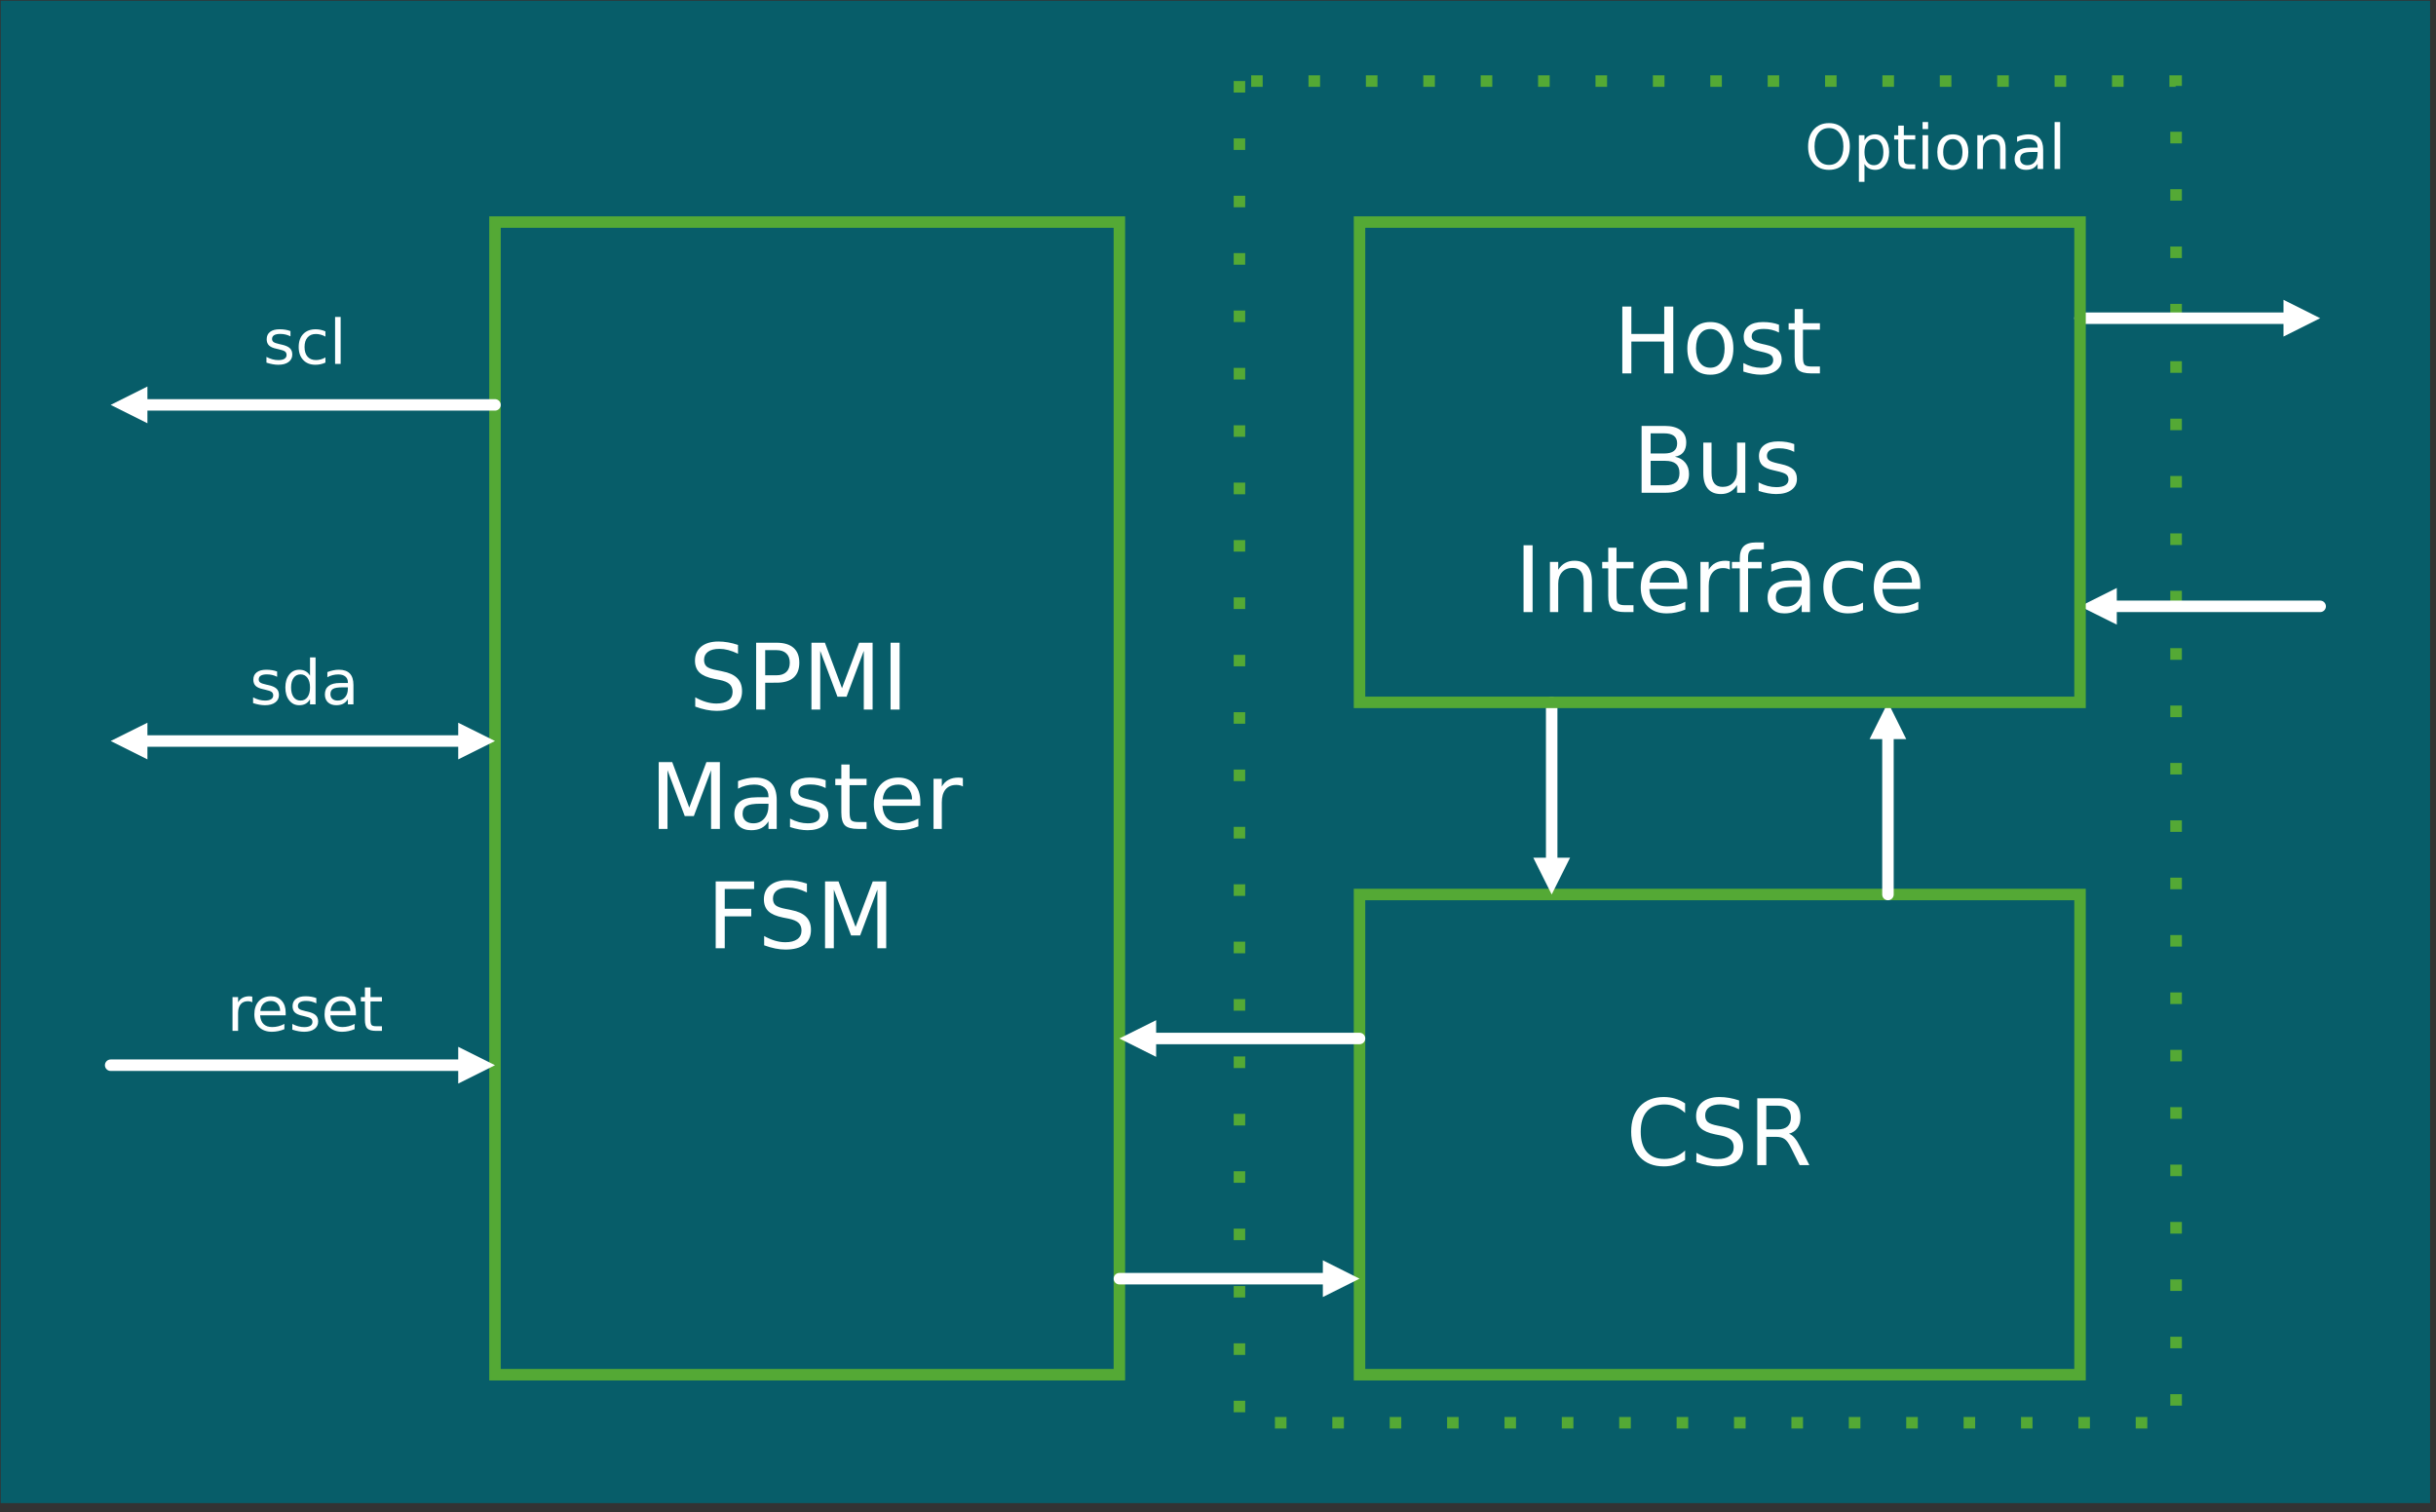 <?xml version="1.0" encoding="UTF-8" standalone="no"?> <svg xmlns:inkscape="http://www.inkscape.org/namespaces/inkscape" xmlns:sodipodi="http://sodipodi.sourceforge.net/DTD/sodipodi-0.dtd" xmlns="http://www.w3.org/2000/svg" xmlns:svg="http://www.w3.org/2000/svg" version="1.0" width="161.65mm" height="100.37mm" id="svg119" sodipodi:docname="MIPI SPMI.emf"><rect width="100%" height="100%" fill="#333333" stroke="none"/><defs id="defs3"><pattern id="EMFhbasepattern" patternUnits="userSpaceOnUse" width="6" height="6" x="0" y="0"></pattern></defs><path style="fill:#075d69;fill-rule:evenodd;fill-opacity:1;stroke:none;" d=" M 0.18,0.18 L 0.18,377.047 L 609.483,377.047 L 609.483,0.18 L 0.18,0.18 z " id="path5"></path><path style="fill:#54a935;fill-rule:nonzero;fill-opacity:1;stroke:#54a935;stroke-width:0.022px;stroke-linecap:butt;stroke-linejoin:round;stroke-miterlimit:4;stroke-dasharray:none;stroke-opacity:1;" d=" M 312.298,20.331 L 312.298,23.21 L 309.42,23.21 L 309.42,20.331 L 312.298,20.331 z M 312.298,34.725 L 312.298,37.604 L 309.42,37.604 L 309.42,34.725 L 312.298,34.725 z M 312.298,49.119 L 312.298,51.997 L 309.42,51.997 L 309.42,49.119 L 312.298,49.119 z M 312.298,63.512 L 312.298,66.391 L 309.42,66.391 L 309.42,63.512 L 312.298,63.512 z M 312.298,77.906 L 312.298,80.785 L 309.42,80.785 L 309.42,77.906 L 312.298,77.906 z M 312.298,92.3 L 312.298,95.178 L 309.42,95.178 L 309.42,92.3 L 312.298,92.3 z M 312.298,106.693 L 312.298,109.572 L 309.42,109.572 L 309.42,106.693 L 312.298,106.693 z M 312.298,121.087 L 312.298,123.966 L 309.42,123.966 L 309.42,121.087 L 312.298,121.087 z M 312.298,135.481 L 312.298,138.359 L 309.42,138.359 L 309.42,135.481 L 312.298,135.481 z M 312.298,149.874 L 312.298,152.753 L 309.42,152.753 L 309.42,149.874 L 312.298,149.874 z M 312.298,164.268 L 312.298,167.147 L 309.42,167.147 L 309.42,164.268 L 312.298,164.268 z M 312.298,178.662 L 312.298,181.541 L 309.42,181.541 L 309.42,178.662 L 312.298,178.662 z M 312.298,193.056 L 312.298,195.934 L 309.42,195.934 L 309.42,193.056 L 312.298,193.056 z M 312.298,207.449 L 312.298,210.328 L 309.42,210.328 L 309.42,207.449 L 312.298,207.449 z M 312.298,221.843 L 312.298,224.722 L 309.42,224.722 L 309.42,221.843 L 312.298,221.843 z M 312.298,236.237 L 312.298,239.115 L 309.42,239.115 L 309.42,236.237 L 312.298,236.237 z M 312.298,250.63 L 312.298,253.509 L 309.42,253.509 L 309.42,250.63 L 312.298,250.63 z M 312.298,265.024 L 312.298,267.903 L 309.42,267.903 L 309.42,265.024 L 312.298,265.024 z M 312.298,279.418 L 312.298,282.296 L 309.42,282.296 L 309.42,279.418 L 312.298,279.418 z M 312.298,293.811 L 312.298,296.69 L 309.42,296.69 L 309.42,293.811 L 312.298,293.811 z M 312.298,308.205 L 312.298,311.084 L 309.42,311.084 L 309.42,308.205 L 312.298,308.205 z M 312.298,322.599 L 312.298,325.478 L 309.42,325.478 L 309.42,322.599 L 312.298,322.599 z M 312.298,336.993 L 312.298,339.871 L 309.42,339.871 L 309.42,336.993 L 312.298,336.993 z M 312.298,351.386 L 312.298,354.265 L 309.42,354.265 L 309.42,351.386 L 312.298,351.386 z M 319.765,355.457 L 322.644,355.457 L 322.644,358.336 L 319.765,358.336 L 319.765,355.457 z M 334.159,355.457 L 337.038,355.457 L 337.038,358.336 L 334.159,358.336 L 334.159,355.457 z M 348.552,355.457 L 351.431,355.457 L 351.431,358.336 L 348.552,358.336 L 348.552,355.457 z M 362.946,355.457 L 365.825,355.457 L 365.825,358.336 L 362.946,358.336 L 362.946,355.457 z M 377.34,355.457 L 380.219,355.457 L 380.219,358.336 L 377.34,358.336 L 377.34,355.457 z M 391.734,355.457 L 394.612,355.457 L 394.612,358.336 L 391.734,358.336 L 391.734,355.457 z M 406.127,355.457 L 409.006,355.457 L 409.006,358.336 L 406.127,358.336 L 406.127,355.457 z M 420.521,355.457 L 423.4,355.457 L 423.4,358.336 L 420.521,358.336 L 420.521,355.457 z M 434.915,355.457 L 437.793,355.457 L 437.793,358.336 L 434.915,358.336 L 434.915,355.457 z M 449.308,355.457 L 452.187,355.457 L 452.187,358.336 L 449.308,358.336 L 449.308,355.457 z M 463.702,355.457 L 466.581,355.457 L 466.581,358.336 L 463.702,358.336 L 463.702,355.457 z M 478.096,355.457 L 480.975,355.457 L 480.975,358.336 L 478.096,358.336 L 478.096,355.457 z M 492.489,355.457 L 495.368,355.457 L 495.368,358.336 L 492.489,358.336 L 492.489,355.457 z M 506.883,355.457 L 509.762,355.457 L 509.762,358.336 L 506.883,358.336 L 506.883,355.457 z M 521.277,355.457 L 524.156,355.457 L 524.156,358.336 L 521.277,358.336 L 521.277,355.457 z M 535.671,355.457 L 538.549,355.457 L 538.549,358.336 L 535.671,358.336 L 535.671,355.457 z M 544.329,352.601 L 544.329,349.722 L 547.208,349.722 L 547.208,352.601 L 544.329,352.601 z M 544.329,338.207 L 544.329,335.328 L 547.208,335.328 L 547.208,338.207 L 544.329,338.207 z M 544.329,323.813 L 544.329,320.935 L 547.208,320.935 L 547.208,323.813 L 544.329,323.813 z M 544.329,309.42 L 544.329,306.541 L 547.208,306.541 L 547.208,309.42 L 544.329,309.42 z M 544.329,295.026 L 544.329,292.147 L 547.208,292.147 L 547.208,295.026 L 544.329,295.026 z M 544.329,280.632 L 544.329,277.753 L 547.208,277.753 L 547.208,280.632 L 544.329,280.632 z M 544.329,266.238 L 544.329,263.36 L 547.208,263.36 L 547.208,266.238 L 544.329,266.238 z M 544.329,251.845 L 544.329,248.966 L 547.208,248.966 L 547.208,251.845 L 544.329,251.845 z M 544.329,237.451 L 544.329,234.572 L 547.208,234.572 L 547.208,237.451 L 544.329,237.451 z M 544.329,223.057 L 544.329,220.179 L 547.208,220.179 L 547.208,223.057 L 544.329,223.057 z M 544.329,208.664 L 544.329,205.785 L 547.208,205.785 L 547.208,208.664 L 544.329,208.664 z M 544.329,194.27 L 544.329,191.391 L 547.208,191.391 L 547.208,194.27 L 544.329,194.27 z M 544.329,179.876 L 544.329,176.998 L 547.208,176.998 L 547.208,179.876 L 544.329,179.876 z M 544.329,165.483 L 544.329,162.604 L 547.208,162.604 L 547.208,165.483 L 544.329,165.483 z M 544.329,151.089 L 544.329,148.21 L 547.208,148.21 L 547.208,151.089 L 544.329,151.089 z M 544.329,136.695 L 544.329,133.816 L 547.208,133.816 L 547.208,136.695 L 544.329,136.695 z M 544.329,122.301 L 544.329,119.423 L 547.208,119.423 L 547.208,122.301 L 544.329,122.301 z M 544.329,107.908 L 544.329,105.029 L 547.208,105.029 L 547.208,107.908 L 544.329,107.908 z M 544.329,93.514 L 544.329,90.635 L 547.208,90.635 L 547.208,93.514 L 544.329,93.514 z M 544.329,79.12 L 544.329,76.242 L 547.208,76.242 L 547.208,79.12 L 544.329,79.12 z M 544.329,64.727 L 544.329,61.848 L 547.208,61.848 L 547.208,64.727 L 544.329,64.727 z M 544.329,50.333 L 544.329,47.454 L 547.208,47.454 L 547.208,50.333 L 544.329,50.333 z M 544.329,35.939 L 544.329,33.061 L 547.208,33.061 L 547.208,35.939 L 544.329,35.939 z M 544.329,21.546 L 544.329,20.331 L 545.769,21.77 L 544.104,21.77 L 544.104,18.892 L 547.208,18.892 L 547.208,21.546 L 544.329,21.546 z M 532.589,21.77 L 529.711,21.77 L 529.711,18.892 L 532.589,18.892 L 532.589,21.77 z M 518.196,21.77 L 515.317,21.77 L 515.317,18.892 L 518.196,18.892 L 518.196,21.77 z M 503.802,21.77 L 500.923,21.77 L 500.923,18.892 L 503.802,18.892 L 503.802,21.77 z M 489.408,21.77 L 486.53,21.77 L 486.53,18.892 L 489.408,18.892 L 489.408,21.77 z M 475.015,21.77 L 472.136,21.77 L 472.136,18.892 L 475.015,18.892 L 475.015,21.77 z M 460.621,21.77 L 457.742,21.77 L 457.742,18.892 L 460.621,18.892 L 460.621,21.77 z M 446.227,21.77 L 443.348,21.77 L 443.348,18.892 L 446.227,18.892 L 446.227,21.77 z M 431.834,21.77 L 428.955,21.77 L 428.955,18.892 L 431.834,18.892 L 431.834,21.77 z M 417.44,21.77 L 414.561,21.77 L 414.561,18.892 L 417.44,18.892 L 417.44,21.77 z M 403.046,21.77 L 400.167,21.77 L 400.167,18.892 L 403.046,18.892 L 403.046,21.77 z M 388.652,21.77 L 385.774,21.77 L 385.774,18.892 L 388.652,18.892 L 388.652,21.77 z M 374.259,21.77 L 371.38,21.77 L 371.38,18.892 L 374.259,18.892 L 374.259,21.77 z M 359.865,21.77 L 356.986,21.77 L 356.986,18.892 L 359.865,18.892 L 359.865,21.77 z M 345.471,21.77 L 342.593,21.77 L 342.593,18.892 L 345.471,18.892 L 345.471,21.77 z M 331.078,21.77 L 328.199,21.77 L 328.199,18.892 L 331.078,18.892 L 331.078,21.77 z M 316.684,21.77 L 313.805,21.77 L 313.805,18.892 L 316.684,18.892 L 316.684,21.77 z " id="path7"></path><path style="fill:none;stroke:#54a935;stroke-width:2.879px;stroke-linecap:square;stroke-linejoin:miter;stroke-miterlimit:2;stroke-dasharray:none;stroke-opacity:1;" d=" M 124.146,344.842 L 280.745,344.842 L 280.745,55.708 L 124.146,55.708 L 124.146,344.842 z " id="path9"></path><g aria-label="SPMI" transform="translate(172.788,177.995)" id="text15" style="font-size:23px;line-height:125%;font-family:Montserrat;letter-spacing:0px;word-spacing:0px"><path d="m 12.309,-16.217 v 2.212 q -1.292,-0.618 -2.437,-0.921 -1.146,-0.303 -2.212,-0.303 -1.853,0 -2.864,0.719 -1,0.719 -1,2.044 0,1.112 0.663,1.685 0.674,0.562 2.538,0.91 l 1.37,0.281 q 2.538,0.483 3.74,1.707 1.213,1.213 1.213,3.257 0,2.437 -1.64,3.695 -1.628,1.258 -4.784,1.258 -1.19,0 -2.538,-0.27 Q 3.021,-0.213 1.583,-0.741 V -3.077 q 1.381,0.775 2.707,1.168 1.325,0.393 2.605,0.393 1.943,0 2.999,-0.764 1.056,-0.764 1.056,-2.179 0,-1.235 -0.764,-1.932 Q 9.434,-7.086 7.704,-7.435 L 6.323,-7.704 Q 3.785,-8.209 2.65,-9.288 1.516,-10.366 1.516,-12.286 q 0,-2.224 1.561,-3.504 1.572,-1.28 4.324,-1.28 1.179,0 2.403,0.213 1.224,0.213 2.504,0.64 z" style="fill:#feffff" id="path123"></path><path d="m 19.125,-14.903 v 6.3 h 2.853 q 1.583,0 2.448,-0.82 0.865,-0.82 0.865,-2.336 0,-1.505 -0.865,-2.325 -0.865,-0.82 -2.448,-0.82 z m -2.269,-1.864 h 5.121 q 2.819,0 4.256,1.28 1.449,1.269 1.449,3.729 0,2.482 -1.449,3.751 -1.438,1.269 -4.256,1.269 H 19.125 V 0 h -2.269 z" style="fill:#feffff" id="path125"></path><path d="m 30.727,-16.767 h 3.38 l 4.279,11.41 4.301,-11.41 h 3.38 V 0 H 43.855 V -14.723 L 39.531,-3.223 H 37.251 L 32.928,-14.723 V 0 h -2.201 z" style="fill:#feffff" id="path127"></path><path d="m 50.571,-16.767 h 2.269 V 0 h -2.269 z" style="fill:#feffff" id="path129"></path></g><g aria-label="Master" transform="translate(162.954,207.934)" id="text21" style="font-size:23px;line-height:125%;font-family:Montserrat;letter-spacing:0px;word-spacing:0px"><path d="M 2.257,-16.767 H 5.638 L 9.917,-5.357 14.218,-16.767 h 3.38 V 0 h -2.212 v -14.723 l -4.324,11.5 H 8.782 L 4.458,-14.723 V 0 H 2.257 Z" style="fill:#feffff" id="path132"></path><path d="m 27.728,-6.323 q -2.504,0 -3.47,0.573 -0.966,0.573 -0.966,1.954 0,1.101 0.719,1.752 0.73,0.64 1.977,0.64 1.718,0 2.751,-1.213 1.044,-1.224 1.044,-3.246 v -0.46 z m 4.122,-0.854 V 0 h -2.066 v -1.909 q -0.708,1.146 -1.763,1.696 -1.056,0.539 -2.583,0.539 -1.932,0 -3.077,-1.078 -1.134,-1.089 -1.134,-2.909 0,-2.123 1.415,-3.201 1.426,-1.078 4.245,-1.078 h 2.897 v -0.202 q 0,-1.426 -0.943,-2.201 -0.932,-0.786 -2.628,-0.786 -1.078,0 -2.1,0.258 -1.022,0.258 -1.965,0.775 v -1.909 q 1.134,-0.438 2.201,-0.651 1.067,-0.225 2.078,-0.225 2.729,0 4.077,1.415 1.348,1.415 1.348,4.29 z" style="fill:#feffff" id="path134"></path><path d="m 44.125,-12.208 v 1.954 q -0.876,-0.449 -1.819,-0.674 -0.943,-0.225 -1.954,-0.225 -1.539,0 -2.313,0.472 -0.764,0.472 -0.764,1.415 0,0.719 0.55,1.134 0.55,0.404 2.212,0.775 l 0.708,0.157 q 2.201,0.472 3.122,1.336 0.932,0.854 0.932,2.392 0,1.752 -1.393,2.774 -1.381,1.022 -3.807,1.022 -1.011,0 -2.111,-0.202 -1.089,-0.191 -2.302,-0.584 V -2.594 q 1.146,0.595 2.257,0.898 1.112,0.292 2.201,0.292 1.46,0 2.246,-0.494 0.786,-0.505 0.786,-1.415 0,-0.842 -0.573,-1.292 -0.562,-0.449 -2.482,-0.865 l -0.719,-0.168 q -1.92,-0.404 -2.774,-1.235 -0.854,-0.842 -0.854,-2.302 0,-1.774 1.258,-2.74 1.258,-0.966 3.571,-0.966 1.146,0 2.156,0.168 1.011,0.168 1.864,0.505 z" style="fill:#feffff" id="path136"></path><path d="m 50.133,-16.149 v 3.571 h 4.256 v 1.606 h -4.256 v 6.828 q 0,1.539 0.416,1.977 0.427,0.438 1.718,0.438 H 54.389 V 0 H 52.267 Q 49.875,0 48.965,-0.887 48.055,-1.786 48.055,-4.144 v -6.828 h -1.516 v -1.606 h 1.516 v -3.571 z" style="fill:#feffff" id="path138"></path><path d="m 67.866,-6.806 v 1.011 h -9.501 q 0.135,2.134 1.28,3.257 1.157,1.112 3.212,1.112 1.19,0 2.302,-0.292 1.123,-0.292 2.224,-0.876 v 1.954 q -1.112,0.472 -2.28,0.719 -1.168,0.247 -2.37,0.247 -3.01,0 -4.773,-1.752 -1.752,-1.752 -1.752,-4.739 0,-3.088 1.662,-4.896 1.673,-1.819 4.503,-1.819 2.538,0 4.009,1.64 1.482,1.628 1.482,4.436 z m -2.066,-0.606 q -0.022,-1.696 -0.955,-2.707 -0.921,-1.011 -2.448,-1.011 -1.729,0 -2.774,0.977 -1.033,0.977 -1.19,2.751 z" style="fill:#feffff" id="path140"></path><path d="m 78.546,-10.646 q -0.348,-0.202 -0.764,-0.292 -0.404,-0.101 -0.898,-0.101 -1.752,0 -2.695,1.146 -0.932,1.134 -0.932,3.268 V 0 h -2.078 v -12.578 h 2.078 v 1.954 q 0.651,-1.146 1.696,-1.696 1.044,-0.562 2.538,-0.562 0.213,0 0.472,0.034 0.258,0.022 0.573,0.079 z" style="fill:#feffff" id="path142"></path></g><g aria-label="FSM" transform="translate(177.244,237.873)" id="text27" style="font-size:23px;line-height:125%;font-family:Montserrat;letter-spacing:0px;word-spacing:0px"><path d="m 2.257,-16.767 h 9.636 v 1.909 H 4.526 v 4.941 h 6.648 v 1.909 H 4.526 V 0 H 2.257 Z" style="fill:#feffff" id="path145"></path><path d="m 25.134,-16.217 v 2.212 q -1.292,-0.618 -2.437,-0.921 -1.146,-0.303 -2.212,-0.303 -1.853,0 -2.864,0.719 -1,0.719 -1,2.044 0,1.112 0.663,1.685 0.674,0.562 2.538,0.91 l 1.37,0.281 q 2.538,0.483 3.74,1.707 1.213,1.213 1.213,3.257 0,2.437 -1.64,3.695 -1.628,1.258 -4.784,1.258 -1.19,0 -2.538,-0.27 -1.336,-0.27 -2.774,-0.797 V -3.077 q 1.381,0.775 2.707,1.168 1.325,0.393 2.605,0.393 1.943,0 2.999,-0.764 1.056,-0.764 1.056,-2.179 0,-1.235 -0.764,-1.932 -0.752,-0.696 -2.482,-1.044 l -1.381,-0.27 q -2.538,-0.505 -3.672,-1.583 -1.134,-1.078 -1.134,-2.999 0,-2.224 1.561,-3.504 1.572,-1.28 4.324,-1.28 1.179,0 2.403,0.213 1.224,0.213 2.504,0.64 z" style="fill:#feffff" id="path147"></path><path d="M 29.682,-16.767 H 33.062 l 4.279,11.41 4.301,-11.41 h 3.38 V 0 H 42.811 V -14.723 L 38.487,-3.223 H 36.207 L 31.883,-14.723 V 0 h -2.201 z" style="fill:#feffff" id="path149"></path></g><path style="fill:none;stroke:#ffffff;stroke-width:2.879px;stroke-linecap:round;stroke-linejoin:round;stroke-miterlimit:4;stroke-dasharray:none;stroke-opacity:1;" d=" M 35.827,185.881 L 116.072,185.881 " id="path29"></path><path style="fill:#ffffff;fill-rule:evenodd;fill-opacity:1;stroke:none;" d=" M 36.974,190.492 L 27.753,185.881 L 36.974,181.293 L 36.974,190.492 z " id="path31"></path><path style="fill:#ffffff;fill-rule:evenodd;fill-opacity:1;stroke:none;" d=" M 114.925,181.293 L 124.146,185.881 L 114.925,190.492 L 114.925,181.293 z " id="path33"></path><path style="fill:none;stroke:#ffffff;stroke-width:2.879px;stroke-linecap:round;stroke-linejoin:round;stroke-miterlimit:4;stroke-dasharray:none;stroke-opacity:1;" d=" M 35.827,101.566 L 124.146,101.566 " id="path35"></path><path style="fill:#ffffff;fill-rule:evenodd;fill-opacity:1;stroke:none;" d=" M 36.974,106.176 L 27.753,101.566 L 36.974,96.955 L 36.974,106.176 z " id="path37"></path><path style="fill:none;stroke:#54a935;stroke-width:2.879px;stroke-linecap:square;stroke-linejoin:miter;stroke-miterlimit:2;stroke-dasharray:none;stroke-opacity:1;" d=" M 340.973,344.842 L 521.682,344.842 L 521.682,224.384 L 340.973,224.384 L 340.973,344.842 z " id="path39"></path><g aria-label="CSR" transform="translate(407.817,292.263)" id="text45" style="font-size:23px;line-height:125%;font-family:Montserrat;letter-spacing:0px;word-spacing:0px"><path d="m 14.813,-15.476 v 2.392 q -1.146,-1.067 -2.448,-1.595 -1.292,-0.528 -2.751,-0.528 -2.875,0 -4.402,1.763 -1.527,1.752 -1.527,5.076 0,3.313 1.527,5.076 1.527,1.752 4.402,1.752 1.46,0 2.751,-0.528 1.303,-0.528 2.448,-1.595 v 2.37 q -1.19,0.809 -2.527,1.213 -1.325,0.404 -2.808,0.404 -3.807,0 -5.997,-2.325 -2.19,-2.336 -2.19,-6.368 0,-4.043 2.19,-6.368 2.19,-2.336 5.997,-2.336 1.505,0 2.83,0.404 1.336,0.393 2.504,1.19 z" style="fill:#feffff" id="path152"></path><path d="m 28.368,-16.217 v 2.212 q -1.292,-0.618 -2.437,-0.921 -1.146,-0.303 -2.212,-0.303 -1.853,0 -2.864,0.719 -1,0.719 -1,2.044 0,1.112 0.663,1.685 0.674,0.562 2.538,0.91 l 1.37,0.281 q 2.538,0.483 3.74,1.707 1.213,1.213 1.213,3.257 0,2.437 -1.64,3.695 -1.628,1.258 -4.784,1.258 -1.19,0 -2.538,-0.27 -1.336,-0.27 -2.774,-0.797 V -3.077 q 1.381,0.775 2.707,1.168 1.325,0.393 2.605,0.393 1.943,0 2.999,-0.764 1.056,-0.764 1.056,-2.179 0,-1.235 -0.764,-1.932 -0.752,-0.696 -2.482,-1.044 l -1.381,-0.27 q -2.538,-0.505 -3.672,-1.583 -1.134,-1.078 -1.134,-2.999 0,-2.224 1.561,-3.504 1.572,-1.28 4.324,-1.28 1.179,0 2.403,0.213 1.224,0.213 2.504,0.64 z" style="fill:#feffff" id="path154"></path><path d="m 40.868,-7.861 q 0.73,0.247 1.415,1.056 0.696,0.809 1.393,2.224 L 45.978,0 h -2.437 l -2.145,-4.301 q -0.831,-1.685 -1.617,-2.235 -0.775,-0.55 -2.123,-0.55 H 35.185 V 0 h -2.269 v -16.767 h 5.121 q 2.875,0 4.29,1.202 1.415,1.202 1.415,3.627 0,1.583 -0.741,2.628 -0.73,1.044 -2.134,1.449 z m -5.683,-7.042 v 5.952 h 2.853 q 1.64,0 2.471,-0.752 0.842,-0.764 0.842,-2.235 0,-1.471 -0.842,-2.212 -0.831,-0.752 -2.471,-0.752 z" style="fill:#feffff" id="path156"></path></g><path style="fill:none;stroke:#ffffff;stroke-width:2.879px;stroke-linecap:round;stroke-linejoin:round;stroke-miterlimit:4;stroke-dasharray:none;stroke-opacity:1;" d=" M 389.17,216.31 L 389.17,176.188 " id="path47"></path><path style="fill:#ffffff;fill-rule:evenodd;fill-opacity:1;stroke:none;" d=" M 384.559,215.163 L 389.17,224.384 L 393.78,215.163 L 384.559,215.163 z " id="path49"></path><path style="fill:none;stroke:#ffffff;stroke-width:2.879px;stroke-linecap:round;stroke-linejoin:round;stroke-miterlimit:4;stroke-dasharray:none;stroke-opacity:1;" d=" M 473.508,184.239 L 473.508,224.384 " id="path51"></path><path style="fill:#ffffff;fill-rule:evenodd;fill-opacity:1;stroke:none;" d=" M 478.096,185.409 L 473.508,176.188 L 468.897,185.409 L 478.096,185.409 z " id="path53"></path><path style="fill:none;stroke:#ffffff;stroke-width:2.879px;stroke-linecap:round;stroke-linejoin:round;stroke-miterlimit:4;stroke-dasharray:none;stroke-opacity:1;" d=" M 332.922,320.755 L 280.745,320.755 " id="path55"></path><path style="fill:#ffffff;fill-rule:evenodd;fill-opacity:1;stroke:none;" d=" M 331.775,316.144 L 340.973,320.755 L 331.775,325.365 L 331.775,316.144 z " id="path57"></path><path style="fill:none;stroke:#ffffff;stroke-width:2.879px;stroke-linecap:round;stroke-linejoin:round;stroke-miterlimit:4;stroke-dasharray:none;stroke-opacity:1;" d=" M 288.819,260.503 L 340.973,260.503 " id="path59"></path><path style="fill:#ffffff;fill-rule:evenodd;fill-opacity:1;stroke:none;" d=" M 289.966,265.114 L 280.745,260.503 L 289.966,255.916 L 289.966,265.114 z " id="path61"></path><path style="fill:none;stroke:#ffffff;stroke-width:2.879px;stroke-linecap:round;stroke-linejoin:round;stroke-miterlimit:4;stroke-dasharray:none;stroke-opacity:1;" d=" M 27.753,267.206 L 116.072,267.206 " id="path63"></path><path style="fill:#ffffff;fill-rule:evenodd;fill-opacity:1;stroke:none;" d=" M 114.925,262.595 L 124.146,267.206 L 114.925,271.816 L 114.925,262.595 z " id="path65"></path><path style="fill:none;stroke:#ffffff;stroke-width:2.879px;stroke-linecap:round;stroke-linejoin:round;stroke-miterlimit:4;stroke-dasharray:none;stroke-opacity:1;" d=" M 573.859,79.818 L 521.682,79.818 " id="path67"></path><path style="fill:#ffffff;fill-rule:evenodd;fill-opacity:1;stroke:none;" d=" M 572.712,84.428 L 581.91,79.818 L 572.712,75.207 L 572.712,84.428 z " id="path69"></path><path style="fill:none;stroke:#ffffff;stroke-width:2.879px;stroke-linecap:round;stroke-linejoin:round;stroke-miterlimit:4;stroke-dasharray:none;stroke-opacity:1;" d=" M 529.756,152.101 L 581.91,152.101 " id="path71"></path><path style="fill:#ffffff;fill-rule:evenodd;fill-opacity:1;stroke:none;" d=" M 530.903,147.49 L 521.682,152.101 L 530.903,156.689 L 530.903,147.49 z " id="path73"></path><g aria-label="Optional" transform="translate(452.612,42.39)" id="text79" style="font-size:15.5px;line-height:125%;font-family:Montserrat;letter-spacing:0px;word-spacing:0px"><path d="m 6.108,-10.263 q -1.665,0 -2.649,1.241 -0.976,1.241 -0.976,3.383 0,2.134 0.976,3.375 0.984,1.241 2.649,1.241 1.665,0 2.634,-1.241 0.976,-1.241 0.976,-3.375 0,-2.142 -0.976,-3.383 -0.969,-1.241 -2.634,-1.241 z m 0,-1.241 q 2.376,0 3.799,1.597 1.423,1.589 1.423,4.269 0,2.672 -1.423,4.269 -1.423,1.589 -3.799,1.589 -2.384,0 -3.814,-1.589 -1.423,-1.589 -1.423,-4.269 0,-2.679 1.423,-4.269 1.43,-1.597 3.814,-1.597 z" style="fill:#feffff" id="path159"></path><path d="M 15.008,-1.271 V 3.224 H 13.608 V -8.477 h 1.4 v 1.287 q 0.439,-0.757 1.105,-1.12 0.674,-0.371 1.604,-0.371 1.544,0 2.505,1.226 0.969,1.226 0.969,3.224 0,1.998 -0.969,3.224 -0.961,1.226 -2.505,1.226 -0.931,0 -1.604,-0.363 -0.666,-0.371 -1.105,-1.128 z m 4.738,-2.959 q 0,-1.536 -0.636,-2.407 -0.628,-0.878 -1.733,-0.878 -1.105,0 -1.741,0.878 -0.628,0.87 -0.628,2.407 0,1.536 0.628,2.414 0.636,0.87 1.741,0.87 1.105,0 1.733,-0.87 0.636,-0.878 0.636,-2.414 z" style="fill:#feffff" id="path161"></path><path d="m 24.877,-10.883 v 2.407 h 2.868 v 1.082 h -2.868 v 4.602 q 0,1.037 0.28,1.332 0.288,0.295 1.158,0.295 h 1.43 V 0 H 26.315 Q 24.703,0 24.09,-0.598 23.477,-1.203 23.477,-2.793 v -4.602 h -1.022 v -1.082 h 1.022 v -2.407 z" style="fill:#feffff" id="path163"></path><path d="m 29.577,-8.477 h 1.393 V 0 h -1.393 z m 0,-3.3 h 1.393 v 1.763 h -1.393 z" style="fill:#feffff" id="path165"></path><path d="m 37.168,-7.5 q -1.12,0 -1.771,0.878 -0.651,0.87 -0.651,2.392 0,1.521 0.643,2.399 0.651,0.87 1.779,0.87 1.113,0 1.763,-0.878 0.651,-0.878 0.651,-2.392 0,-1.506 -0.651,-2.384 -0.651,-0.885 -1.763,-0.885 z m 0,-1.181 q 1.816,0 2.853,1.181 1.037,1.181 1.037,3.27 0,2.081 -1.037,3.27 -1.037,1.181 -2.853,1.181 -1.824,0 -2.861,-1.181 -1.029,-1.188 -1.029,-3.27 0,-2.089 1.029,-3.27 1.037,-1.181 2.861,-1.181 z" style="fill:#feffff" id="path167"></path><path d="M 50.413,-5.116 V 0 h -1.393 v -5.071 q 0,-1.203 -0.469,-1.801 -0.469,-0.598 -1.408,-0.598 -1.128,0 -1.779,0.719 -0.651,0.719 -0.651,1.96 V 0 h -1.4 v -8.477 h 1.4 v 1.317 q 0.5,-0.764 1.173,-1.143 0.681,-0.378 1.567,-0.378 1.461,0 2.21,0.908 0.749,0.901 0.749,2.656 z" style="fill:#feffff" id="path169"></path><path d="m 57.043,-4.261 q -1.688,0 -2.339,0.386 -0.651,0.386 -0.651,1.317 0,0.742 0.484,1.181 0.492,0.431 1.332,0.431 1.158,0 1.854,-0.817 0.704,-0.825 0.704,-2.187 v -0.31 z m 2.778,-0.575 V 0 h -1.393 v -1.287 q -0.477,0.772 -1.188,1.143 -0.711,0.363 -1.741,0.363 -1.302,0 -2.074,-0.727 -0.764,-0.734 -0.764,-1.96 0,-1.43 0.954,-2.157 0.961,-0.727 2.861,-0.727 h 1.953 v -0.136 q 0,-0.961 -0.636,-1.483 -0.628,-0.53 -1.771,-0.53 -0.727,0 -1.415,0.174 -0.689,0.174 -1.324,0.522 v -1.287 q 0.764,-0.295 1.483,-0.439 0.719,-0.151 1.4,-0.151 1.839,0 2.747,0.954 0.908,0.954 0.908,2.891 z" style="fill:#feffff" id="path171"></path><path d="m 62.689,-11.776 h 1.393 V 0 h -1.393 z" style="fill:#feffff" id="path173"></path></g><g aria-label="sda" transform="translate(62.639,176.682)" id="text85" style="font-size:15.5px;line-height:125%;font-family:Montserrat;letter-spacing:0px;word-spacing:0px"><path d="m 6.865,-8.227 v 1.317 Q 6.274,-7.213 5.638,-7.364 5.003,-7.515 4.322,-7.515 q -1.037,0 -1.559,0.318 -0.515,0.318 -0.515,0.954 0,0.484 0.371,0.764 0.371,0.272 1.491,0.522 l 0.477,0.106 q 1.483,0.318 2.104,0.901 0.628,0.575 0.628,1.612 0,1.181 -0.938,1.869 -0.931,0.689 -2.566,0.689 -0.681,0 -1.423,-0.136 Q 1.657,-0.045 0.84,-0.31 V -1.748 q 0.772,0.401 1.521,0.605 0.749,0.197 1.483,0.197 0.984,0 1.514,-0.333 0.53,-0.341 0.53,-0.954 0,-0.568 -0.386,-0.87 Q 5.124,-3.406 3.83,-3.686 L 3.345,-3.799 Q 2.051,-4.072 1.476,-4.632 0.901,-5.199 0.901,-6.183 q 0,-1.196 0.848,-1.847 0.848,-0.651 2.407,-0.651 0.772,0 1.453,0.114 0.681,0.114 1.256,0.341 z" style="fill:#feffff" id="path176"></path><path d="m 15.114,-7.19 v -4.586 h 1.393 V 0 h -1.393 v -1.271 q -0.439,0.757 -1.113,1.128 -0.666,0.363 -1.604,0.363 -1.536,0 -2.505,-1.226 -0.961,-1.226 -0.961,-3.224 0,-1.998 0.961,-3.224 0.969,-1.226 2.505,-1.226 0.938,0 1.604,0.371 0.674,0.363 1.113,1.12 z m -4.745,2.959 q 0,1.536 0.628,2.414 0.636,0.87 1.741,0.87 1.105,0 1.741,-0.87 0.636,-0.878 0.636,-2.414 0,-1.536 -0.636,-2.407 -0.636,-0.878 -1.741,-0.878 -1.105,0 -1.741,0.878 -0.628,0.87 -0.628,2.407 z" style="fill:#feffff" id="path178"></path><path d="m 23.227,-4.261 q -1.688,0 -2.339,0.386 -0.651,0.386 -0.651,1.317 0,0.742 0.484,1.181 0.492,0.431 1.332,0.431 1.158,0 1.854,-0.817 0.704,-0.825 0.704,-2.187 v -0.31 z m 2.778,-0.575 V 0 h -1.393 v -1.287 q -0.477,0.772 -1.188,1.143 -0.711,0.363 -1.741,0.363 -1.302,0 -2.074,-0.727 -0.764,-0.734 -0.764,-1.96 0,-1.43 0.954,-2.157 0.961,-0.727 2.861,-0.727 h 1.953 v -0.136 q 0,-0.961 -0.636,-1.483 -0.628,-0.53 -1.771,-0.53 -0.727,0 -1.415,0.174 -0.689,0.174 -1.324,0.522 v -1.287 q 0.764,-0.295 1.483,-0.439 0.719,-0.151 1.4,-0.151 1.839,0 2.747,0.954 0.908,0.954 0.908,2.891 z" style="fill:#feffff" id="path180"></path></g><g aria-label="scl" transform="translate(65.986,91.28)" id="text91" style="font-size:15.5px;line-height:125%;font-family:Montserrat;letter-spacing:0px;word-spacing:0px"><path d="m 6.865,-8.227 v 1.317 Q 6.274,-7.213 5.638,-7.364 5.003,-7.515 4.322,-7.515 q -1.037,0 -1.559,0.318 -0.515,0.318 -0.515,0.954 0,0.484 0.371,0.764 0.371,0.272 1.491,0.522 l 0.477,0.106 q 1.483,0.318 2.104,0.901 0.628,0.575 0.628,1.612 0,1.181 -0.938,1.869 -0.931,0.689 -2.566,0.689 -0.681,0 -1.423,-0.136 Q 1.657,-0.045 0.84,-0.31 V -1.748 q 0.772,0.401 1.521,0.605 0.749,0.197 1.483,0.197 0.984,0 1.514,-0.333 0.53,-0.341 0.53,-0.954 0,-0.568 -0.386,-0.87 Q 5.124,-3.406 3.83,-3.686 L 3.345,-3.799 Q 2.051,-4.072 1.476,-4.632 0.901,-5.199 0.901,-6.183 q 0,-1.196 0.848,-1.847 0.848,-0.651 2.407,-0.651 0.772,0 1.453,0.114 0.681,0.114 1.256,0.341 z" style="fill:#feffff" id="path183"></path><path d="m 15.636,-8.151 v 1.302 q -0.59,-0.325 -1.188,-0.484 -0.59,-0.167 -1.196,-0.167 -1.355,0 -2.104,0.863 -0.749,0.855 -0.749,2.407 0,1.552 0.749,2.414 0.749,0.855 2.104,0.855 0.605,0 1.196,-0.159 0.598,-0.167 1.188,-0.492 v 1.287 q -0.583,0.272 -1.211,0.409 -0.621,0.136 -1.324,0.136 -1.915,0 -3.042,-1.203 -1.128,-1.203 -1.128,-3.247 0,-2.074 1.135,-3.262 1.143,-1.188 3.126,-1.188 0.643,0 1.256,0.136 0.613,0.129 1.188,0.394 z" style="fill:#feffff" id="path185"></path><path d="m 18.058,-11.776 h 1.393 V 0 h -1.393 z" style="fill:#feffff" id="path187"></path></g><g aria-label="reset" transform="translate(56.905,258.598)" id="text97" style="font-size:15.5px;line-height:125%;font-family:Montserrat;letter-spacing:0px;word-spacing:0px"><path d="M 6.373,-7.175 Q 6.138,-7.311 5.858,-7.372 q -0.272,-0.068 -0.605,-0.068 -1.181,0 -1.816,0.772 -0.628,0.764 -0.628,2.202 V 0 H 1.408 v -8.477 h 1.4 v 1.317 q 0.439,-0.772 1.143,-1.143 0.704,-0.378 1.71,-0.378 0.144,0 0.318,0.023 0.174,0.015 0.386,0.053 z" style="fill:#feffff" id="path190"></path><path d="m 14.743,-4.586 v 0.681 H 8.34 q 0.091,1.438 0.863,2.195 0.78,0.749 2.165,0.749 0.802,0 1.552,-0.197 0.757,-0.197 1.499,-0.59 v 1.317 q -0.749,0.318 -1.536,0.484 -0.787,0.167 -1.597,0.167 -2.028,0 -3.217,-1.181 Q 6.887,-2.142 6.887,-4.155 q 0,-2.081 1.12,-3.3 1.128,-1.226 3.035,-1.226 1.71,0 2.702,1.105 0.999,1.097 0.999,2.99 z m -1.393,-0.409 q -0.015,-1.143 -0.643,-1.824 -0.621,-0.681 -1.65,-0.681 -1.166,0 -1.869,0.658 -0.696,0.658 -0.802,1.854 z" style="fill:#feffff" id="path192"></path><path d="m 22.433,-8.227 v 1.317 q -0.59,-0.303 -1.226,-0.454 -0.636,-0.151 -1.317,-0.151 -1.037,0 -1.559,0.318 -0.515,0.318 -0.515,0.954 0,0.484 0.371,0.764 0.371,0.272 1.491,0.522 l 0.477,0.106 q 1.483,0.318 2.104,0.901 0.628,0.575 0.628,1.612 0,1.181 -0.938,1.869 -0.931,0.689 -2.566,0.689 -0.681,0 -1.423,-0.136 -0.734,-0.129 -1.552,-0.394 V -1.748 q 0.772,0.401 1.521,0.605 0.749,0.197 1.483,0.197 0.984,0 1.514,-0.333 0.53,-0.341 0.53,-0.954 0,-0.568 -0.386,-0.87 -0.378,-0.303 -1.673,-0.583 L 18.913,-3.799 q -1.294,-0.272 -1.869,-0.833 -0.575,-0.568 -0.575,-1.552 0,-1.196 0.848,-1.847 0.848,-0.651 2.407,-0.651 0.772,0 1.453,0.114 0.681,0.114 1.256,0.341 z" style="fill:#feffff" id="path194"></path><path d="m 32.355,-4.586 v 0.681 h -6.403 q 0.091,1.438 0.863,2.195 0.78,0.749 2.165,0.749 0.802,0 1.552,-0.197 0.757,-0.197 1.499,-0.59 v 1.317 q -0.749,0.318 -1.536,0.484 -0.787,0.167 -1.597,0.167 -2.028,0 -3.217,-1.181 -1.181,-1.181 -1.181,-3.194 0,-2.081 1.12,-3.3 1.128,-1.226 3.035,-1.226 1.71,0 2.702,1.105 0.999,1.097 0.999,2.99 z m -1.393,-0.409 q -0.015,-1.143 -0.643,-1.824 -0.621,-0.681 -1.65,-0.681 -1.166,0 -1.869,0.658 -0.696,0.658 -0.802,1.854 z" style="fill:#feffff" id="path196"></path><path d="m 36.018,-10.883 v 2.407 h 2.868 v 1.082 h -2.868 v 4.602 q 0,1.037 0.28,1.332 0.288,0.295 1.158,0.295 H 38.886 V 0 H 37.456 Q 35.844,0 35.231,-0.598 34.618,-1.203 34.618,-2.793 v -4.602 h -1.022 v -1.082 h 1.022 v -2.407 z" style="fill:#feffff" id="path198"></path></g><path style="fill:none;stroke:#54a935;stroke-width:2.879px;stroke-linecap:square;stroke-linejoin:miter;stroke-miterlimit:2;stroke-dasharray:none;stroke-opacity:1;" d=" M 340.973,176.188 L 521.682,176.188 L 521.682,55.708 L 340.973,55.708 L 340.973,176.188 z " id="path99"></path><g aria-label="Host" transform="translate(404.627,93.667)" id="text105" style="font-size:23px;line-height:125%;font-family:Montserrat;letter-spacing:0px;word-spacing:0px"><path d="m 2.257,-16.767 h 2.269 v 6.873 h 8.243 v -6.873 h 2.269 V 0 H 12.769 V -7.985 H 4.526 V 0 H 2.257 Z" style="fill:#feffff" id="path201"></path><path d="m 24.336,-11.129 q -1.662,0 -2.628,1.303 -0.966,1.292 -0.966,3.549 0,2.257 0.955,3.56 0.966,1.292 2.639,1.292 1.651,0 2.617,-1.303 0.966,-1.303 0.966,-3.549 0,-2.235 -0.966,-3.538 -0.966,-1.314 -2.617,-1.314 z m 0,-1.752 q 2.695,0 4.234,1.752 1.539,1.752 1.539,4.852 0,3.088 -1.539,4.852 -1.539,1.752 -4.234,1.752 -2.707,0 -4.245,-1.752 -1.527,-1.763 -1.527,-4.852 0,-3.1 1.527,-4.852 1.539,-1.752 4.245,-1.752 z" style="fill:#feffff" id="path203"></path><path d="m 41.553,-12.208 v 1.954 q -0.876,-0.449 -1.819,-0.674 -0.943,-0.225 -1.954,-0.225 -1.539,0 -2.313,0.472 -0.764,0.472 -0.764,1.415 0,0.719 0.55,1.134 0.55,0.404 2.212,0.775 l 0.708,0.157 q 2.201,0.472 3.122,1.336 0.932,0.854 0.932,2.392 0,1.752 -1.393,2.774 -1.381,1.022 -3.807,1.022 -1.011,0 -2.111,-0.202 -1.089,-0.191 -2.302,-0.584 V -2.594 q 1.146,0.595 2.257,0.898 1.112,0.292 2.201,0.292 1.46,0 2.246,-0.494 0.786,-0.505 0.786,-1.415 0,-0.842 -0.573,-1.292 -0.562,-0.449 -2.482,-0.865 l -0.719,-0.168 q -1.92,-0.404 -2.774,-1.235 -0.854,-0.842 -0.854,-2.302 0,-1.774 1.258,-2.74 1.258,-0.966 3.571,-0.966 1.146,0 2.156,0.168 1.011,0.168 1.864,0.505 z" style="fill:#feffff" id="path205"></path><path d="m 47.561,-16.149 v 3.571 h 4.256 v 1.606 h -4.256 v 6.828 q 0,1.539 0.416,1.977 0.427,0.438 1.718,0.438 h 2.123 V 0 H 49.695 Q 47.303,0 46.393,-0.887 45.483,-1.786 45.483,-4.144 v -6.828 h -1.516 v -1.606 h 1.516 v -3.571 z" style="fill:#feffff" id="path207"></path></g><g aria-label="Bus" transform="translate(409.463,123.606)" id="text111" style="font-size:23px;line-height:125%;font-family:Montserrat;letter-spacing:0px;word-spacing:0px"><path d="m 4.526,-8.007 v 6.143 h 3.639 q 1.831,0 2.707,-0.752 0.887,-0.764 0.887,-2.325 0,-1.572 -0.887,-2.313 -0.876,-0.752 -2.707,-0.752 z m 0,-6.896 v 5.054 h 3.358 q 1.662,0 2.471,-0.618 0.82,-0.629 0.82,-1.909 0,-1.269 -0.82,-1.898 -0.809,-0.629 -2.471,-0.629 z M 2.257,-16.767 h 5.795 q 2.594,0 3.998,1.078 1.404,1.078 1.404,3.066 0,1.539 -0.719,2.448 -0.719,0.91 -2.111,1.134 1.673,0.359 2.594,1.505 0.932,1.134 0.932,2.841 0,2.246 -1.527,3.47 Q 11.096,0 8.277,0 H 2.257 Z" style="fill:#feffff" id="path210"></path><path d="m 17.733,-4.964 v -7.614 h 2.066 v 7.536 q 0,1.786 0.696,2.684 0.696,0.887 2.089,0.887 1.673,0 2.639,-1.067 0.977,-1.067 0.977,-2.909 V -12.578 H 28.267 V 0 h -2.066 v -1.932 q -0.752,1.146 -1.752,1.707 -0.988,0.55 -2.302,0.55 -2.167,0 -3.291,-1.348 -1.123,-1.348 -1.123,-3.942 z m 5.2,-7.917 z" style="fill:#feffff" id="path212"></path><path d="m 40.542,-12.208 v 1.954 q -0.876,-0.449 -1.819,-0.674 -0.943,-0.225 -1.954,-0.225 -1.539,0 -2.313,0.472 -0.764,0.472 -0.764,1.415 0,0.719 0.55,1.134 0.55,0.404 2.212,0.775 l 0.708,0.157 q 2.201,0.472 3.122,1.336 0.932,0.854 0.932,2.392 0,1.752 -1.393,2.774 -1.381,1.022 -3.807,1.022 -1.011,0 -2.111,-0.202 -1.089,-0.191 -2.302,-0.584 V -2.594 q 1.146,0.595 2.257,0.898 1.112,0.292 2.201,0.292 1.46,0 2.246,-0.494 0.786,-0.505 0.786,-1.415 0,-0.842 -0.573,-1.292 -0.562,-0.449 -2.482,-0.865 l -0.719,-0.168 q -1.92,-0.404 -2.774,-1.235 -0.854,-0.842 -0.854,-2.302 0,-1.774 1.258,-2.74 1.258,-0.966 3.571,-0.966 1.146,0 2.156,0.168 1.011,0.168 1.864,0.505 z" style="fill:#feffff" id="path214"></path></g><g aria-label="Interface" transform="translate(379.858,153.544)" id="text117" style="font-size:23px;line-height:125%;font-family:Montserrat;letter-spacing:0px;word-spacing:0px"><path d="M 2.257,-16.767 H 4.526 V 0 H 2.257 Z" style="fill:#feffff" id="path217"></path><path d="M 19.406,-7.592 V 0 h -2.066 v -7.524 q 0,-1.786 -0.696,-2.673 -0.696,-0.887 -2.089,-0.887 -1.673,0 -2.639,1.067 -0.966,1.067 -0.966,2.909 V 0 H 8.872 v -12.578 h 2.078 v 1.954 q 0.741,-1.134 1.741,-1.696 1.011,-0.562 2.325,-0.562 2.167,0 3.279,1.348 1.112,1.336 1.112,3.942 z" style="fill:#feffff" id="path219"></path><path d="m 25.572,-16.149 v 3.571 h 4.256 v 1.606 h -4.256 v 6.828 q 0,1.539 0.416,1.977 0.427,0.438 1.718,0.438 h 2.123 V 0 H 27.706 Q 25.313,0 24.404,-0.887 23.494,-1.786 23.494,-4.144 v -6.828 h -1.516 v -1.606 h 1.516 v -3.571 z" style="fill:#feffff" id="path221"></path><path d="m 43.305,-6.806 v 1.011 h -9.501 q 0.135,2.134 1.28,3.257 1.157,1.112 3.212,1.112 1.19,0 2.302,-0.292 1.123,-0.292 2.224,-0.876 v 1.954 q -1.112,0.472 -2.28,0.719 -1.168,0.247 -2.37,0.247 -3.01,0 -4.773,-1.752 -1.752,-1.752 -1.752,-4.739 0,-3.088 1.662,-4.896 1.673,-1.819 4.503,-1.819 2.538,0 4.009,1.64 1.482,1.628 1.482,4.436 z m -2.066,-0.606 q -0.022,-1.696 -0.955,-2.707 -0.921,-1.011 -2.448,-1.011 -1.729,0 -2.774,0.977 -1.033,0.977 -1.19,2.751 z" style="fill:#feffff" id="path223"></path><path d="m 53.985,-10.646 q -0.348,-0.202 -0.764,-0.292 -0.404,-0.101 -0.898,-0.101 -1.752,0 -2.695,1.146 -0.932,1.134 -0.932,3.268 V 0 h -2.078 v -12.578 h 2.078 v 1.954 q 0.651,-1.146 1.696,-1.696 1.044,-0.562 2.538,-0.562 0.213,0 0.472,0.034 0.258,0.022 0.573,0.079 z" style="fill:#feffff" id="path225"></path><path d="m 62.52,-17.475 v 1.718 h -1.977 q -1.112,0 -1.55,0.449 -0.427,0.449 -0.427,1.617 v 1.112 h 3.403 v 1.606 H 58.567 V 0 h -2.078 v -10.972 h -1.977 v -1.606 h 1.977 v -0.876 q 0,-2.1 0.977,-3.055 0.977,-0.966 3.1,-0.966 z" style="fill:#feffff" id="path227"></path><path d="m 69.966,-6.323 q -2.504,0 -3.47,0.573 -0.966,0.573 -0.966,1.954 0,1.101 0.719,1.752 0.73,0.64 1.977,0.64 1.718,0 2.751,-1.213 1.044,-1.224 1.044,-3.246 v -0.46 z m 4.122,-0.854 V 0 h -2.066 v -1.909 q -0.708,1.146 -1.763,1.696 -1.056,0.539 -2.583,0.539 -1.932,0 -3.077,-1.078 -1.134,-1.089 -1.134,-2.909 0,-2.123 1.415,-3.201 1.426,-1.078 4.245,-1.078 h 2.897 v -0.202 q 0,-1.426 -0.943,-2.201 -0.932,-0.786 -2.628,-0.786 -1.078,0 -2.1,0.258 -1.022,0.258 -1.965,0.775 v -1.909 q 1.134,-0.438 2.201,-0.651 1.067,-0.225 2.078,-0.225 2.729,0 4.077,1.415 1.348,1.415 1.348,4.29 z" style="fill:#feffff" id="path229"></path><path d="m 87.396,-12.095 v 1.932 q -0.876,-0.483 -1.763,-0.719 -0.876,-0.247 -1.774,-0.247 -2.01,0 -3.122,1.28 -1.112,1.269 -1.112,3.571 0,2.302 1.112,3.583 1.112,1.269 3.122,1.269 0.898,0 1.774,-0.236 0.887,-0.247 1.763,-0.73 v 1.909 q -0.865,0.404 -1.797,0.606 -0.921,0.202 -1.965,0.202 -2.841,0 -4.515,-1.786 -1.673,-1.786 -1.673,-4.818 0,-3.077 1.685,-4.84 1.696,-1.763 4.638,-1.763 0.955,0 1.864,0.202 0.91,0.191 1.763,0.584 z" style="fill:#feffff" id="path231"></path><path d="m 101.748,-6.806 v 1.011 h -9.501 q 0.135,2.134 1.28,3.257 1.157,1.112 3.212,1.112 1.19,0 2.302,-0.292 1.123,-0.292 2.224,-0.876 v 1.954 q -1.112,0.472 -2.28,0.719 -1.168,0.247 -2.37,0.247 -3.01,0 -4.773,-1.752 -1.752,-1.752 -1.752,-4.739 0,-3.088 1.662,-4.896 1.673,-1.819 4.503,-1.819 2.538,0 4.009,1.64 1.482,1.628 1.482,4.436 z m -2.066,-0.606 q -0.022,-1.696 -0.955,-2.707 -0.921,-1.011 -2.448,-1.011 -1.729,0 -2.774,0.977 -1.033,0.977 -1.19,2.751 z" style="fill:#feffff" id="path233"></path></g></svg> 